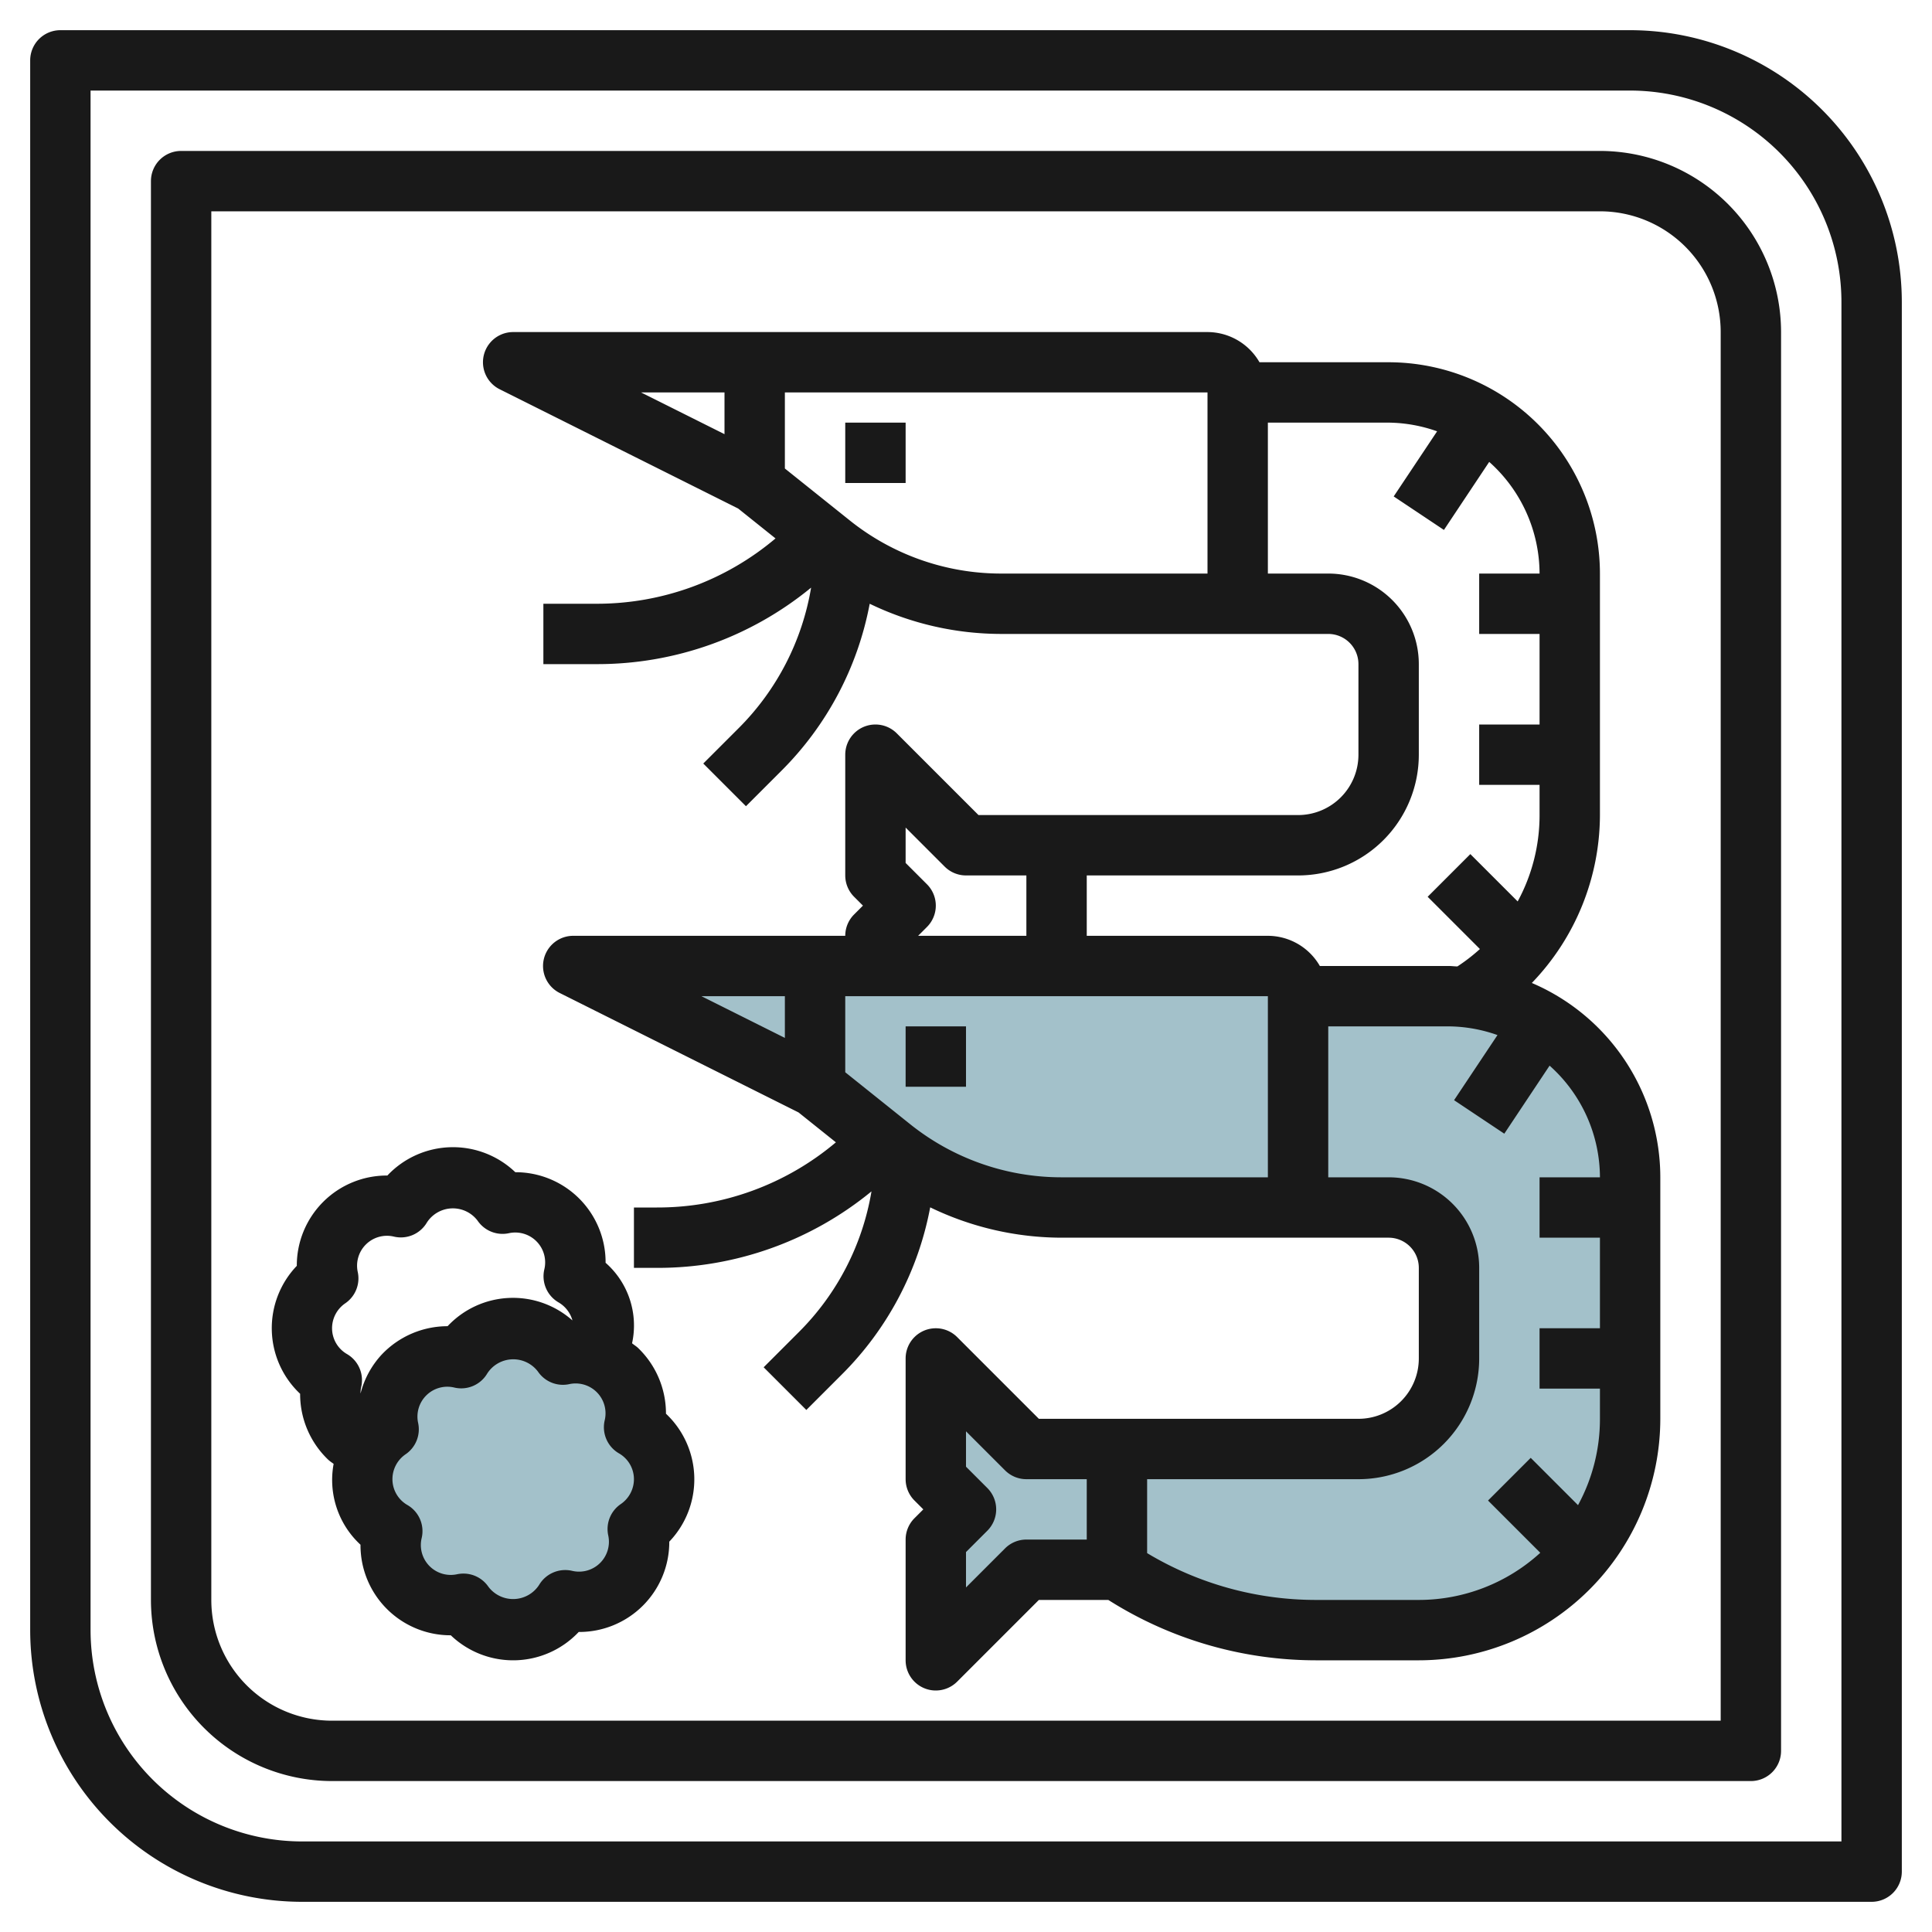 <svg id="Layer_3" height="512" viewBox="0 0 64 64" width="512" xmlns="http://www.w3.org/2000/svg" data-name="Layer 3"><path d="m43 40h-7.843a9 9 0 0 1 -5.622-1.972l-2.535-2.028v-4h15a1 1 0 0 1 1 1z" fill="#a3c1ca"/><path d="m43 40h3a2 2 0 0 1 2 2v3a3 3 0 0 1 -3 3h-8v4a11.91 11.91 0 0 0 6.606 2h3.394a7 7 0 0 0 7-7v-8a6 6 0 0 0 -6-6h-5" fill="#a3c1ca"/><path d="m37 48h-3l-3-3v4l1 1-1 1v4l3-3h3" fill="#a3c1ca"/><path d="m27 32h-8l8 4" fill="#a3c1ca"/><path d="m22 49a1.993 1.993 0 0 0 -.991-1.718 1.991 1.991 0 0 0 -2.358-2.409 1.991 1.991 0 0 0 -3.369.118 1.991 1.991 0 0 0 -2.409 2.358 1.991 1.991 0 0 0 .118 3.369 1.991 1.991 0 0 0 2.358 2.409 1.991 1.991 0 0 0 3.369-.118 1.991 1.991 0 0 0 2.409-2.358 2 2 0 0 0 .873-1.651z" fill="#a3c1ca"/><g fill="#191919"><path d="m54 1h-52a1 1 0 0 0 -1 1v52a9.01 9.01 0 0 0 9 9h52a1 1 0 0 0 1-1v-52a9.01 9.01 0 0 0 -9-9zm7 60h-51a7.009 7.009 0 0 1 -7-7v-51h51a7.009 7.009 0 0 1 7 7z"/><path d="m53 5h-47a1 1 0 0 0 -1 1v47a6.006 6.006 0 0 0 6 6h47a1 1 0 0 0 1-1v-47a6.006 6.006 0 0 0 -6-6zm4 52h-46a4 4 0 0 1 -4-4v-46h46a4 4 0 0 1 4 4z"/><path d="m50.744 32.562a8.046 8.046 0 0 0 2.256-5.562v-8a7.009 7.009 0 0 0 -7-7h-4.278a1.993 1.993 0 0 0 -1.722-1h-23a1 1 0 0 0 -.447 1.895l7.9 3.951 1.237.99a9.166 9.166 0 0 1 -5.932 2.164h-1.758v2h1.758a11.157 11.157 0 0 0 7.111-2.534 8.588 8.588 0 0 1 -2.4 4.655l-1.172 1.172 1.414 1.414 1.172-1.172a10.574 10.574 0 0 0 2.927-5.535 10.025 10.025 0 0 0 4.347 1h10.843a1 1 0 0 1 1 1v3a2 2 0 0 1 -2 2h-10.586l-2.707-2.707a1 1 0 0 0 -1.707.707v4a1 1 0 0 0 .293.707l.293.293-.293.293a1 1 0 0 0 -.293.707h-9a1 1 0 0 0 -.447 1.9l7.9 3.951 1.237.99a9.166 9.166 0 0 1 -5.932 2.159h-.758v2h.758a11.157 11.157 0 0 0 7.111-2.534 8.588 8.588 0 0 1 -2.4 4.655l-1.172 1.172 1.414 1.414 1.172-1.172a10.574 10.574 0 0 0 2.931-5.54 10.025 10.025 0 0 0 4.343 1.005h10.843a1 1 0 0 1 1 1v3a2 2 0 0 1 -2 2h-10.586l-2.707-2.707a1 1 0 0 0 -1.707.707v4a1 1 0 0 0 .293.707l.293.293-.293.293a1 1 0 0 0 -.293.707v4a1 1 0 0 0 .617.924.987.987 0 0 0 .383.076 1 1 0 0 0 .707-.293l2.707-2.707h2.3a12.857 12.857 0 0 0 6.886 2h3.4a8.009 8.009 0 0 0 8-8v-8a7.009 7.009 0 0 0 -4.256-6.438zm-26.744-19.562v1.382l-2.764-1.382zm16 6h-6.843a8.024 8.024 0 0 1 -5-1.754l-2.157-1.726v-2.52h14zm-6 32a1 1 0 0 0 -.707.293l-1.293 1.293v-1.172l.707-.707a1 1 0 0 0 0-1.414l-.707-.707v-1.172l1.293 1.293a1 1 0 0 0 .707.293h2v2zm-3.293-21.707-.707-.707v-1.172l1.293 1.293a1 1 0 0 0 .707.293h2v2h-3.586l.293-.293a1 1 0 0 0 0-1.414zm-4.707 3.707v1.382l-2.764-1.382zm16 6h-6.843a8.024 8.024 0 0 1 -5-1.754l-2.157-1.726v-2.52h14zm0-8h-6v-2h7a4 4 0 0 0 4-4v-3a3 3 0 0 0 -3-3h-2v-5h4a4.949 4.949 0 0 1 1.606.288l-1.438 2.157 1.664 1.11 1.5-2.254a4.972 4.972 0 0 1 1.668 3.699h-2v2h2v3h-2v2h2v1a5.982 5.982 0 0 1 -.725 2.861l-1.568-1.568-1.414 1.414 1.731 1.731a6.03 6.03 0 0 1 -.745.576c-.094 0-.185-.014-.279-.014h-4.278a1.993 1.993 0 0 0 -1.722-1zm11 10v3h-2v2h2v1a5.966 5.966 0 0 1 -.726 2.86l-1.567-1.567-1.414 1.414 1.731 1.731a5.971 5.971 0 0 1 -4.024 1.562h-3.4a10.859 10.859 0 0 1 -5.6-1.551v-2.449h7a4 4 0 0 0 4-4v-3a3 3 0 0 0 -3-3h-2v-5h4a4.949 4.949 0 0 1 1.606.288l-1.438 2.157 1.664 1.11 1.5-2.254a4.972 4.972 0 0 1 1.668 3.699h-2v2z"/><path d="m28 14h2v2h-2z"/><path d="m30 34h2v2h-2z"/><path d="m21.138 44.654c-.062-.059-.134-.1-.2-.156a2.765 2.765 0 0 0 -.877-2.667 2.982 2.982 0 0 0 -2.991-3 2.985 2.985 0 0 0 -4.238.11 2.982 2.982 0 0 0 -3 2.992 2.985 2.985 0 0 0 .11 4.238 3.005 3.005 0 0 0 .923 2.177c.058.055.126.1.187.144a2.921 2.921 0 0 0 .89 2.679 2.982 2.982 0 0 0 2.991 3 2.985 2.985 0 0 0 4.238-.11 2.982 2.982 0 0 0 3-2.992 2.985 2.985 0 0 0 -.11-4.238 3.009 3.009 0 0 0 -.923-2.177zm-8.484.208a2.981 2.981 0 0 0 -.711 1.3.99.99 0 0 1 .022-.216 1 1 0 0 0 -.467-1.089.987.987 0 0 1 -.498-.857 1 1 0 0 1 .437-.826 1 1 0 0 0 .415-1.033.99.99 0 0 1 1.2-1.176 1 1 0 0 0 1.089-.467 1.025 1.025 0 0 1 1.681-.06 1 1 0 0 0 1.033.414.99.99 0 0 1 1.176 1.2 1 1 0 0 0 .467 1.089 1 1 0 0 1 .465.6 2.968 2.968 0 0 0 -4.136.191 3.008 3.008 0 0 0 -2.173.93zm7.908 4.964a1 1 0 0 0 -.414 1.033.99.99 0 0 1 -1.2 1.176 1.006 1.006 0 0 0 -1.089.467 1.026 1.026 0 0 1 -1.681.06 1 1 0 0 0 -.825-.435 1.041 1.041 0 0 0 -.208.021.99.99 0 0 1 -1.176-1.2 1 1 0 0 0 -.467-1.089.987.987 0 0 1 -.502-.859 1 1 0 0 1 .437-.826 1 1 0 0 0 .415-1.033.99.99 0 0 1 1.2-1.176 1 1 0 0 0 1.089-.467 1.025 1.025 0 0 1 1.681-.06 1 1 0 0 0 1.033.414.99.99 0 0 1 1.176 1.2 1 1 0 0 0 .467 1.089.987.987 0 0 1 .502.859 1 1 0 0 1 -.438.826z"/></g></svg>